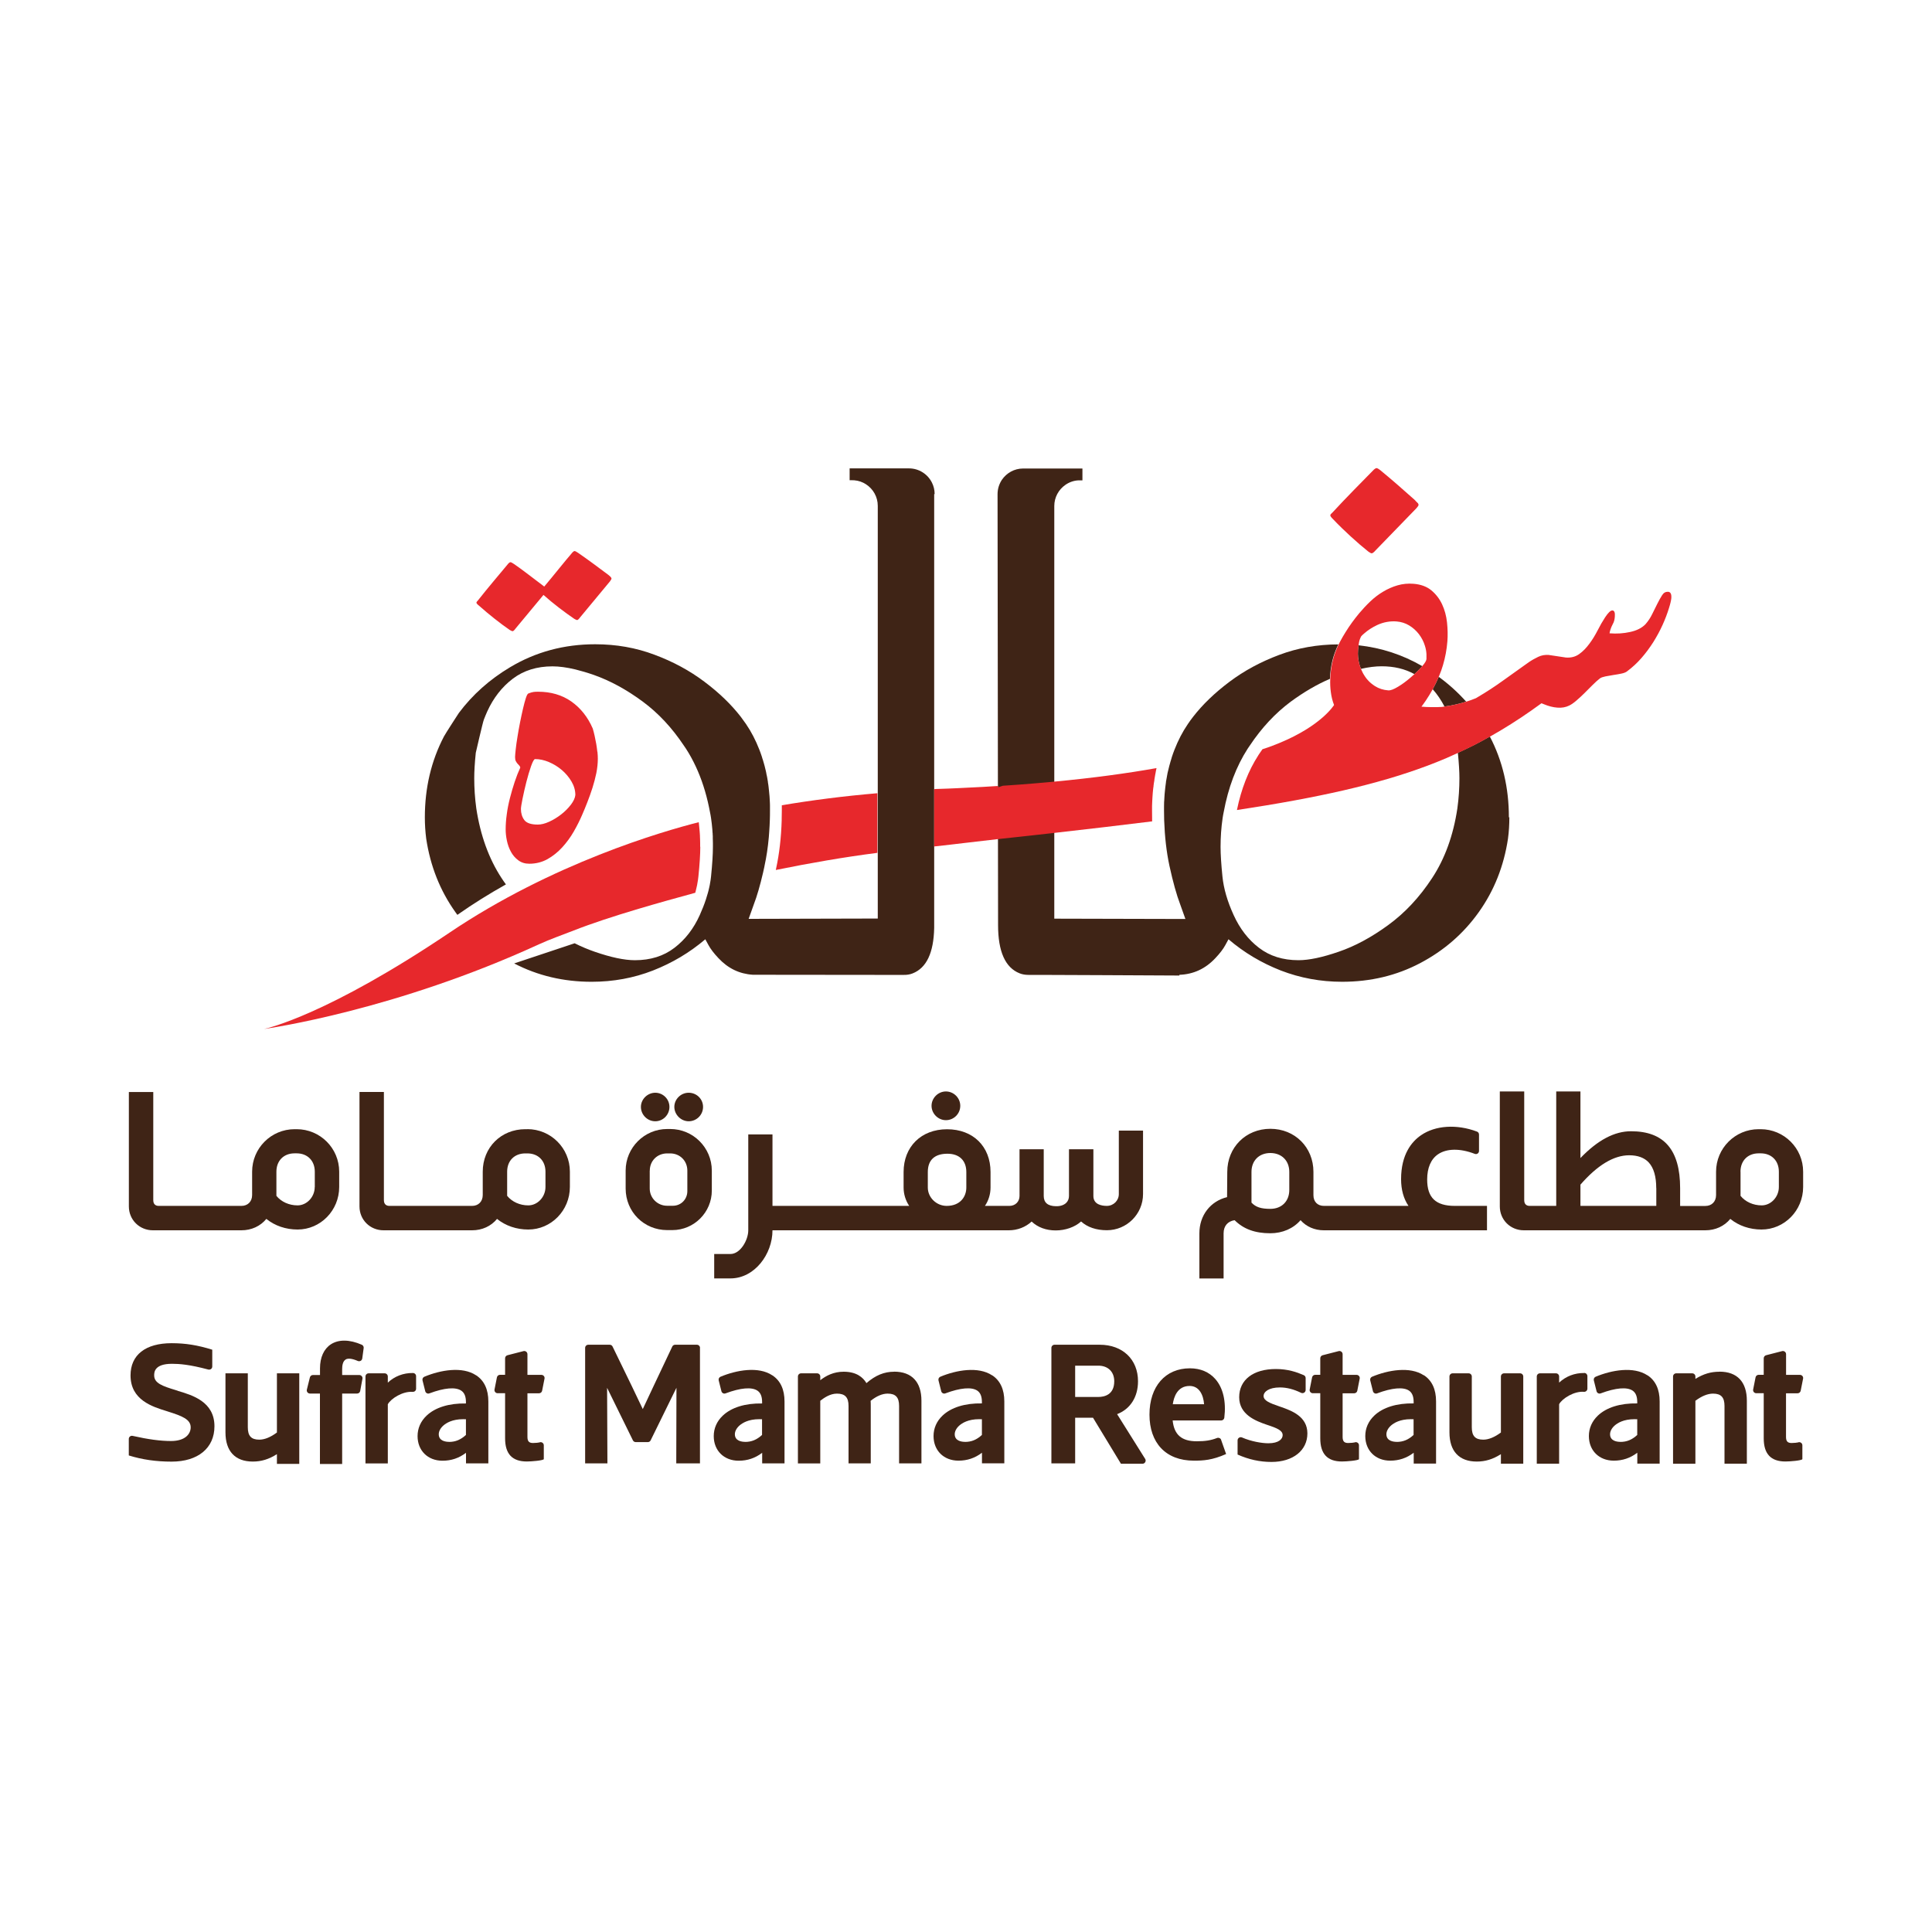 <?xml version="1.0" encoding="UTF-8"?>
<svg id="Layer_1" data-name="Layer 1" xmlns="http://www.w3.org/2000/svg" viewBox="0 0 300 300">
  <defs>
    <style>
      .cls-1 {
        fill: #e7282c;
      }

      .cls-2 {
        fill: #3f2416;
      }
    </style>
  </defs>
  <g id="Logo">
    <g>
      <path class="cls-2" d="M27.61,215.96l-.31-.1c-2.08-.63-3.36-1.08-3.36-2.29,0-.45,0-1.8,2.76-1.8,1.15,0,2.72.11,5.64.89.15.04.31,0,.43-.08.12-.09.19-.24.19-.39v-2.61c-2.29-.71-4.15-1.01-6.31-1.01-4.06,0-6.38,1.82-6.38,5,0,3.82,3.38,4.86,5.62,5.55l.15.05c2.22.7,3.57,1.21,3.57,2.47,0,.98-.8,2.12-3.06,2.12-1.62,0-3.52-.25-5.96-.8-.15-.03-.3,0-.41.1-.12.09-.18.23-.18.38v2.56c2.08.65,4.25.96,6.65.96,4.1,0,6.65-2.11,6.65-5.49,0-3.82-3.43-4.83-5.7-5.5Z"/>
      <path class="cls-2" d="M46.47,213.25h-3.47v9.19c-1,.74-1.92,1.11-2.74,1.11-1.25,0-1.78-.58-1.78-1.92v-8.38h-3.47v9.17c0,2.92,1.5,4.53,4.24,4.53,1.33,0,2.49-.35,3.75-1.15v1.51h3.47v-14.06Z"/>
      <path class="cls-2" d="M53.64,211.12c.38-.25,1.04-.17,1.92.21.14.06.3.05.44-.02s.22-.21.25-.36l.22-1.62c.03-.22-.09-.43-.29-.52-1.9-.83-3.6-.85-4.81-.06-1.08.71-1.68,2.03-1.68,3.72v1.04h-1.09c-.23,0-.42.15-.48.37l-.47,1.9c-.04.15,0,.3.09.42.09.12.24.19.39.19h1.55v10.94h3.45v-10.94h2.32c.24,0,.44-.17.48-.4l.35-1.9c.03-.14-.01-.29-.11-.4-.09-.11-.23-.18-.38-.18h-2.66v-.91c0-.52.09-1.19.5-1.46Z"/>
      <path class="cls-2" d="M64.12,213.2c-1.49-.02-2.85.51-3.9,1.49v-.95c0-.27-.22-.49-.49-.49h-2.49c-.27,0-.49.22-.49.49v13.5h3.47v-9.19c.48-.88,2.32-2.05,3.86-1.92.14,0,.27-.04.37-.13s.16-.22.16-.36v-1.95c0-.27-.22-.49-.49-.49Z"/>
      <path class="cls-2" d="M73.93,213.56c-2.14-1.43-5.56-.82-8.04.22-.22.09-.34.34-.28.57l.42,1.67c.03.14.12.25.25.32.12.07.27.07.4.02,2.32-.87,4.08-1.02,4.96-.41.48.33.71.91.71,1.75v.23c-2.62-.05-4.78.62-6.12,1.9-.91.87-1.39,1.96-1.39,3.17,0,2.25,1.59,3.82,3.87,3.82,1.36,0,2.56-.4,3.65-1.23v1.64h3.47v-9.6c0-1.87-.63-3.24-1.89-4.07ZM69.71,223.89c-.47,0-1.58-.12-1.58-1.18,0-.46.26-.95.71-1.35.44-.39,1.38-.99,3.08-.99.14,0,.28,0,.43.01v2.44c-.83.75-1.62,1.08-2.64,1.08Z"/>
      <path class="cls-2" d="M84.07,213.49h-2.17v-3.21c0-.15-.07-.3-.19-.39-.12-.09-.28-.13-.42-.09l-2.49.64c-.22.06-.37.25-.37.48v2.56h-.79c-.23,0-.44.17-.48.4l-.37,1.87c-.03.14,0,.29.1.41.09.11.23.18.38.18h1.16v7c0,2.42,1.1,3.6,3.37,3.6.73,0,2.53-.15,2.64-.36v-2.15c0-.17-.08-.32-.22-.41s-.31-.11-.46-.04c-.1.03-.58.09-1,.09-.61,0-.86-.27-.86-.94v-6.78h1.8c.23,0,.44-.17.48-.4l.37-1.87c.03-.14,0-.29-.1-.41-.09-.11-.23-.18-.38-.18Z"/>
      <path class="cls-2" d="M108.69,209.3v17.93h-3.68l.03-11.74-4.01,8.17c-.08.17-.25.27-.44.27h-1.87c-.19,0-.36-.11-.44-.27l-4.01-8.16.05,11.73h-3.46v-17.93c0-.27.22-.49.49-.49h3.33c.19,0,.36.11.44.28l2.96,6.09,1.73,3.62,1.7-3.62,2.88-6.09c.08-.17.25-.28.44-.28h3.38c.27,0,.49.22.49.49Z"/>
      <path class="cls-2" d="M94.33,226.21s0,.06,0,.1v-1.56,1.46Z"/>
      <path class="cls-2" d="M119.92,213.56c-2.14-1.43-5.56-.82-8.04.22-.22.09-.34.34-.28.57l.42,1.67c.03.14.12.25.25.32.12.07.27.07.4.02,2.32-.87,4.08-1.02,4.96-.41.48.33.71.91.71,1.75v.23c-2.62-.05-4.78.62-6.12,1.9-.91.87-1.39,1.96-1.39,3.17,0,2.25,1.59,3.82,3.87,3.82,1.36,0,2.56-.4,3.65-1.23v1.64h3.47v-9.6c0-1.87-.63-3.24-1.89-4.07ZM115.69,223.89c-.47,0-1.58-.12-1.58-1.18,0-.46.26-.95.71-1.35.44-.39,1.38-.99,3.08-.99.14,0,.28,0,.43.01v2.44c-.83.75-1.62,1.08-2.64,1.08Z"/>
      <path class="cls-2" d="M138.84,213c-1.54,0-2.89.55-4.3,1.77-.54-.91-1.56-1.77-3.54-1.77-1.55,0-2.72.61-3.63,1.32v-.58c0-.27-.22-.49-.49-.49h-2.49c-.27,0-.49.22-.49.49v13.5h3.47v-9.73c.61-.47,1.53-1.11,2.59-1.11,1.26,0,1.8.58,1.8,1.92v8.91h3.45v-8.91c0-.27,0-.54-.02-.8.94-.75,1.83-1.12,2.64-1.12,1.25,0,1.78.58,1.78,1.92v8.91h3.47v-9.73c0-2.91-1.5-4.51-4.24-4.51Z"/>
      <path class="cls-2" d="M154.05,213.56c-2.14-1.42-5.56-.82-8.04.22-.22.09-.34.34-.28.57l.42,1.67c.03.14.12.25.25.32.12.07.27.07.4.02,2.32-.87,4.08-1.02,4.96-.42.48.33.71.91.71,1.75v.23c-2.61-.05-4.78.62-6.12,1.9-.91.87-1.39,1.96-1.39,3.17,0,2.25,1.59,3.82,3.87,3.82,1.36,0,2.56-.4,3.65-1.23v1.64h3.47v-9.6c0-1.87-.63-3.24-1.89-4.07ZM149.83,223.89c-.47,0-1.58-.12-1.58-1.18,0-.46.26-.95.71-1.35.44-.39,1.38-.99,3.08-.99.14,0,.28,0,.43.01v2.44c-.82.75-1.62,1.08-2.64,1.08Z"/>
      <path class="cls-2" d="M173.46,219.59c2.05-.79,3.25-2.66,3.25-5.11,0-3.39-2.39-5.67-5.94-5.67h-7.02c-.27,0-.49.22-.49.49v17.93h3.69v-7.09h2.77l4.34,7.15h3.34c.18,0,.34-.09.43-.25.09-.15.09-.34,0-.49l-4.37-6.97ZM166.95,212.06h3.6c1.5,0,2.47.95,2.47,2.42,0,2.12-1.56,2.44-2.49,2.44h-3.58v-4.86Z"/>
      <path class="cls-2" d="M189.62,223.58c-.04-.13-.14-.23-.26-.28s-.26-.06-.38-.01c-.95.37-1.83.51-3.15.51-2.34,0-3.51-1-3.74-3.23h7.53c.24,0,.46-.18.49-.42.31-2.5-.18-4.64-1.4-6.02-.96-1.09-2.32-1.66-3.94-1.66-3.82,0-6.28,2.82-6.28,7.19s2.51,7.15,6.9,7.15c1.46,0,2.83-.07,5-1.03l-.77-2.18ZM184.72,215.21c1.5,0,2.14,1.39,2.25,2.84h-4.86c.16-1.13.72-2.84,2.61-2.84Z"/>
      <path class="cls-2" d="M198.91,218.47l-.21-.07c-1.55-.53-2.49-.91-2.49-1.63,0-.64.79-1.33,2.54-1.33,1.04,0,2.12.27,3.29.84.15.07.33.06.47-.03.14-.09.23-.25.23-.42v-1.85c0-.2-.12-.37-.3-.45-1.09-.47-2.46-.95-4.33-.95-3.51,0-5.69,1.68-5.69,4.38s2.56,3.68,4.25,4.26l.12.04c1.48.49,2.38.85,2.38,1.59,0,.58-.58,1.26-2.22,1.26-1.01,0-2.67-.28-4.09-.9-.15-.07-.33-.05-.47.04-.14.09-.22.25-.22.41v2.2c1.75.78,3.47,1.15,5.27,1.15,3.33,0,5.57-1.78,5.57-4.43s-2.47-3.53-4.1-4.11Z"/>
      <path class="cls-2" d="M210.65,213.49h-2.17v-3.21c0-.15-.07-.3-.19-.39-.12-.09-.28-.13-.42-.09l-2.49.64c-.22.06-.37.25-.37.48v2.56h-.79c-.23,0-.44.17-.48.4l-.37,1.87c-.03.14,0,.29.1.41.09.11.23.18.38.18h1.16v7c0,2.42,1.1,3.6,3.37,3.6.73,0,2.52-.15,2.64-.36v-2.15c0-.17-.08-.32-.22-.41-.14-.09-.31-.11-.46-.04-.1.03-.58.09-1,.09-.61,0-.86-.27-.86-.94v-6.78h1.8c.23,0,.44-.17.48-.4l.37-1.87c.03-.14,0-.29-.1-.41-.09-.11-.23-.18-.38-.18Z"/>
      <path class="cls-2" d="M221.09,213.56c-2.14-1.42-5.56-.82-8.04.22-.22.09-.34.34-.28.57l.42,1.67c.03.14.12.25.25.32.12.07.27.07.4.02,2.32-.87,4.08-1.02,4.96-.42.48.33.71.91.71,1.75v.23c-2.61-.05-4.78.62-6.12,1.9-.91.87-1.39,1.96-1.39,3.17,0,2.25,1.59,3.82,3.87,3.82,1.36,0,2.56-.4,3.65-1.23v1.68h3.47v-9.65c0-1.87-.63-3.24-1.89-4.07ZM216.86,223.89c-.47,0-1.58-.12-1.58-1.18,0-.46.26-.95.71-1.35.44-.39,1.38-.99,3.08-.99.14,0,.28,0,.43.01v2.44c-.82.75-1.62,1.08-2.64,1.08Z"/>
      <path class="cls-2" d="M236.04,213.25h-2.49c-.27,0-.49.22-.49.49v8.7c-1,.74-1.92,1.11-2.74,1.11-1.25,0-1.78-.58-1.78-1.92v-7.89c0-.27-.22-.49-.49-.49h-2.49c-.27,0-.49.22-.49.49v8.68c0,2.92,1.5,4.53,4.24,4.53,1.33,0,2.49-.35,3.75-1.15v1.48h3.47v-13.54c0-.27-.22-.49-.49-.49Z"/>
      <path class="cls-2" d="M246,213.2c-1.48-.02-2.85.51-3.9,1.49v-.95c0-.27-.22-.49-.49-.49h-2.49c-.27,0-.49.22-.49.49v13.54h3.47v-9.24c.48-.88,2.32-2.05,3.86-1.92.14.01.27-.04.37-.13s.16-.22.16-.36v-1.95c0-.27-.22-.49-.48-.49Z"/>
      <path class="cls-2" d="M255.81,213.56c-2.14-1.42-5.56-.82-8.04.22-.22.09-.34.34-.28.57l.42,1.67c.03.14.12.25.25.32.12.07.27.07.4.02,2.32-.87,4.08-1.02,4.96-.42.48.33.71.91.71,1.75v.23c-2.61-.05-4.78.62-6.12,1.9-.91.87-1.39,1.96-1.39,3.17,0,2.25,1.59,3.82,3.87,3.82,1.36,0,2.56-.4,3.65-1.23v1.68s0,.01.01.01h3.45s.01,0,.01-.01v-9.64c0-1.87-.63-3.24-1.89-4.07ZM251.59,223.89c-.47,0-1.58-.12-1.58-1.18,0-.46.26-.95.71-1.35.44-.39,1.38-.99,3.08-.99.14,0,.28,0,.43.01v2.44c-.82.75-1.62,1.08-2.64,1.08Z"/>
      <path class="cls-2" d="M267.01,213c-1.34,0-2.45.32-3.75,1.11v-.37c0-.27-.22-.49-.49-.49h-2.49c-.27,0-.49.22-.49.49v13.53s0,.02.02.02h3.43s.02,0,.02-.02v-9.76c.99-.74,1.92-1.11,2.74-1.11,1.25,0,1.78.58,1.78,1.92v8.96h3.47v-9.78c0-2.91-1.5-4.51-4.24-4.51Z"/>
      <path class="cls-2" d="M279.51,213.49h-2.17v-3.21c0-.15-.07-.3-.19-.39-.12-.09-.28-.13-.42-.09l-2.49.64c-.22.06-.37.25-.37.48v2.56h-.79c-.23,0-.44.17-.48.4l-.37,1.87c-.03.14,0,.29.1.41.09.11.23.18.38.18h1.16v7c0,2.42,1.1,3.6,3.37,3.6.72,0,2.49-.14,2.63-.36,0,0,0,0,0-.01v-2.14c0-.17-.08-.32-.22-.41-.14-.09-.31-.11-.46-.04-.1.03-.58.09-1,.09-.61,0-.86-.27-.86-.94v-6.78h1.8c.23,0,.44-.17.48-.4l.37-1.87c.03-.14,0-.29-.1-.41-.09-.11-.23-.18-.38-.18Z"/>
    </g>
    <g>
      <path class="cls-2" d="M23.74,191.04h13.74c1.57,0,2.95-.64,3.88-1.77,1.32,1.07,3.02,1.65,4.85,1.65,3.56,0,6.46-2.96,6.46-6.6v-2.38c0-3.65-2.96-6.6-6.6-6.6h-.32c-3.65,0-6.6,2.96-6.6,6.6v3.62c0,1.01-.67,1.69-1.66,1.69h-12.87c-.19,0-.82-.06-.82-.87v-16.81h-3.79v17.76c0,2.08,1.64,3.71,3.74,3.71ZM48.87,184.32c0,1.54-1.22,2.85-2.67,2.85-1.31,0-2.53-.55-3.28-1.48v-3.75c0-1.7,1.13-2.85,2.82-2.85h.32c1.68,0,2.82,1.14,2.82,2.85v2.38Z"/>
      <path class="cls-2" d="M81.89,175.34h-.32c-3.77,0-6.61,2.84-6.61,6.6v3.62c0,1.01-.67,1.69-1.66,1.69h-12.87c-.19,0-.82-.07-.82-.88v-16.81h-3.79v17.77c0,2.08,1.64,3.71,3.74,3.71h13.74c1.57,0,2.95-.64,3.88-1.77,1.32,1.07,3.02,1.65,4.85,1.65,3.56,0,6.46-2.96,6.46-6.61v-2.38c0-3.65-2.96-6.6-6.6-6.6ZM84.7,184.32c0,1.54-1.22,2.85-2.67,2.85-1.31,0-2.52-.55-3.28-1.48v-3.75c0-1.7,1.13-2.84,2.82-2.84h.32c1.68,0,2.81,1.14,2.81,2.84v2.38Z"/>
      <path class="cls-2" d="M104.07,175.31h-.46c-3.56,0-6.46,2.9-6.46,6.46v2.78c0,3.62,2.84,6.46,6.46,6.46h.78c3.39,0,6.14-2.76,6.14-6.14v-3.1c0-3.56-2.9-6.46-6.46-6.46ZM100.9,181.77c0-1.52,1.16-2.67,2.7-2.67h.46c1.52,0,2.67,1.15,2.67,2.67v3.19c0,1.27-.98,2.27-2.24,2.27h-.9c-1.49,0-2.7-1.2-2.7-2.67v-2.78Z"/>
      <path class="cls-2" d="M101.75,174.11c1.21,0,2.2-1,2.2-2.23s-1.01-2.2-2.2-2.2-2.23.99-2.23,2.2,1,2.23,2.23,2.23Z"/>
      <path class="cls-2" d="M106.94,174.11c1.23,0,2.23-1,2.23-2.23s-1-2.2-2.23-2.2-2.23,1.01-2.23,2.2,1.02,2.23,2.23,2.23Z"/>
      <path class="cls-2" d="M146.88,173.94c1.23,0,2.23-1,2.23-2.23s-1.02-2.23-2.23-2.23-2.23,1.02-2.23,2.23,1.02,2.23,2.23,2.23Z"/>
      <path class="cls-2" d="M173.73,175.57v9.85c0,1.01-.83,1.83-1.86,1.83-.78,0-2.09-.2-2.09-1.54v-7.25h-3.79v7.25c0,.42-.15.8-.43,1.07-.36.35-.93.54-1.6.52-1.26-.02-1.89-.56-1.89-1.59v-7.25h-3.76v7.25c0,.89-.66,1.54-1.57,1.54h-3.8c.56-.82.87-1.83.87-2.85v-2.41c0-3.97-2.71-6.64-6.75-6.64s-6.75,2.73-6.75,6.64v2.41c0,1.02.31,2.02.87,2.85h-21.23v-11.1h-3.76v14.89c0,1.52-1.23,3.68-2.76,3.68h-2.53v3.79h2.53c3.72,0,6.52-3.74,6.52-7.47h36.71c1.33,0,2.59-.49,3.53-1.36.96.91,2.25,1.38,3.74,1.38s2.97-.51,3.94-1.39c.98.89,2.36,1.36,4,1.36,3.1,0,5.62-2.52,5.62-5.62v-9.85h-3.76ZM150.05,184.4c0,1.42-.94,2.85-3.05,2.85-1.59,0-2.93-1.3-2.93-2.85v-2.41c0-1.86,1.06-2.84,3.05-2.84,1.84,0,2.93,1.06,2.93,2.84v2.41Z"/>
      <path class="cls-2" d="M225.91,187.25c-2.97,0-4.3-1.27-4.3-4.1,0-1.8.58-3.16,1.68-3.91,1.35-.92,3.43-.95,5.71-.07.15.06.32.04.45-.05.13-.09.21-.24.21-.4v-2.55c0-.2-.12-.39-.32-.46-3.14-1.18-6.47-.97-8.7.58-1.41.97-3.08,2.94-3.08,6.81,0,1.63.39,3.04,1.15,4.15h-13.13c-.99,0-1.63-.65-1.63-1.66v-3.62c0-3.82-2.88-6.69-6.69-6.69s-6.69,2.88-6.69,6.69l-.03,3.92c-2.59.63-4.3,2.83-4.3,5.62v7.01h3.76v-7.01c0-1.13.63-1.87,1.71-2.04,1.39,1.38,3.16,2.03,5.54,2.03,1.89,0,3.57-.73,4.7-2.03.89,1,2.17,1.57,3.62,1.57h25.33v-3.79h-5.01ZM200.2,184.78c0,1.75-1.18,2.93-2.94,2.93-1.46,0-2.27-.27-2.93-.97v-4.77c0-1.75,1.18-2.93,2.93-2.93s2.94,1.18,2.94,2.93v2.81Z"/>
      <path class="cls-2" d="M273.4,175.34h-.32c-3.65,0-6.61,2.96-6.61,6.61v3.62c0,1.01-.67,1.69-1.66,1.69h-3.92v-2.76c0-5.95-2.49-8.84-7.62-8.84-2.58,0-5.16,1.36-7.86,4.16v-10.34h-3.76v17.77h-4.15c-.19,0-.82-.06-.82-.87v-16.9h-3.79v17.85c0,2.08,1.64,3.71,3.73,3.71h28.18c1.57,0,2.95-.64,3.88-1.77,1.32,1.07,3.02,1.65,4.85,1.65,3.56,0,6.46-2.96,6.46-6.6v-2.38c0-3.65-2.96-6.6-6.6-6.6ZM270.26,181.94c0-1.7,1.13-2.85,2.82-2.85h.32c1.68,0,2.82,1.14,2.82,2.85v2.38c0,1.54-1.22,2.85-2.67,2.85-1.31,0-2.53-.55-3.28-1.48v-3.75ZM257.19,184.49v2.76h-11.78v-3.3c2.64-3.03,5.18-4.56,7.57-4.56,1.33,0,2.36.38,3.04,1.12.77.84,1.16,2.18,1.16,3.99Z"/>
    </g>
    <g>
      <path class="cls-1" d="M94.82,89.58c-.1-.08-.22-.18-.35-.31-.75-.57-1.55-1.16-2.41-1.79-.86-.63-1.63-1.18-2.3-1.64-.26-.18-.44-.27-.54-.27-.08,0-.18.06-.31.19-.64.75-1.35,1.59-2.12,2.55-.77.95-1.53,1.88-2.28,2.77-.75-.57-1.55-1.18-2.41-1.83-.86-.66-1.63-1.22-2.3-1.68-.26-.18-.44-.27-.54-.27-.08,0-.18.06-.31.19-.67.8-1.43,1.71-2.29,2.74-.86,1.03-1.68,2.03-2.45,3.01-.05.05-.1.11-.15.17-.05.06-.08.12-.08.17,0,.1.13.26.39.46.75.67,1.55,1.34,2.41,2.02.86.68,1.65,1.27,2.37,1.76.21.13.36.19.46.19.05,0,.12-.04.21-.13.09-.09.16-.17.21-.25l4.36-5.25c.75.67,1.55,1.33,2.41,1.99.86.66,1.65,1.23,2.37,1.72.21.13.36.19.46.19.05,0,.12-.04.21-.13.09-.09.16-.17.21-.25l4.67-5.63c.15-.21.23-.35.23-.42,0-.1-.05-.19-.15-.27ZM92.75,116.72c-.04-.4-.1-.81-.17-1.23-.08-.42-.16-.84-.25-1.25-.09-.41-.19-.78-.29-1.12-.77-1.78-1.88-3.17-3.32-4.19-1.44-1.01-3.17-1.52-5.17-1.52-.28,0-.52.01-.71.04-.19.03-.46.1-.79.23-.13.05-.26.3-.4.73-.14.44-.29.98-.44,1.64-.15.66-.31,1.37-.46,2.14-.15.77-.29,1.52-.4,2.24-.12.72-.21,1.36-.27,1.93-.06.57-.1.96-.1,1.2,0,.28.04.49.12.64.08.14.16.26.25.37.09.1.18.2.27.29.09.09.15.2.17.33-.31.67-.6,1.41-.87,2.22-.27.81-.51,1.64-.73,2.49-.22.85-.39,1.7-.5,2.55-.12.85-.17,1.63-.17,2.35,0,.54.06,1.12.19,1.73.13.62.33,1.19.62,1.72.28.53.66.97,1.14,1.33.48.36,1.05.54,1.72.54,1.03,0,1.97-.24,2.82-.71.85-.48,1.61-1.09,2.29-1.83.68-.75,1.28-1.56,1.79-2.45.51-.89.95-1.76,1.31-2.61.26-.59.53-1.25.81-1.97.28-.72.55-1.46.79-2.22.24-.76.44-1.52.6-2.29.15-.77.23-1.52.23-2.24,0-.31-.02-.66-.06-1.06ZM88.64,124.96c-.41.54-.91,1.04-1.5,1.5-.59.46-1.21.84-1.87,1.14-.66.3-1.24.44-1.76.44-1.05,0-1.75-.24-2.1-.71-.35-.48-.52-1.05-.52-1.71,0-.23.08-.77.25-1.6.17-.84.37-1.71.6-2.62.23-.91.48-1.73.73-2.45.26-.72.46-1.08.62-1.08.69,0,1.41.15,2.14.46.73.31,1.4.72,2,1.23.6.51,1.11,1.11,1.51,1.79.4.68.6,1.38.6,2.1-.05.46-.28.96-.69,1.5Z"/>
      <path class="cls-1" d="M108.74,131.49c0,1.17-.1,2.7-.29,4.59h0c-.02.19-.04.38-.07.56-.03.23-.07.47-.12.7v.03s-.02.08-.02.08c-.02.12-.05.24-.08.36-.03.16-.07.31-.11.47-.03.12-.06.23-.09.35-5.05,1.38-13.22,3.63-18.86,5.85-1.81.71-3.64,1.34-5.41,2.15-22.22,10.21-41.79,13.02-42.69,13.15.62-.13,9.93-2.25,28.8-14.96,16.04-10.81,33.11-15.73,38.7-17.15.01.08.02.17.03.25.03.27.06.55.08.82.01.15.03.3.04.45,0,.01,0,.03,0,.04,0,.08.01.15.02.22,0,.01,0,.02,0,.03,0,.11.01.22.02.32,0,.05,0,.09,0,.14,0,.07,0,.14.01.22,0,.09,0,.19.01.28,0,.17.01.33.01.5,0,.18,0,.35,0,.53h0Z"/>
      <path class="cls-1" d="M136.24,123.15v9.28c-5.16.66-10.46,1.58-15.77,2.66,0,0,0,0,0-.01.02-.08.04-.16.05-.25.49-2.25.78-4.75.86-7.43v-.29c0-.39.02-.79.02-1.19,0-.19,0-.39,0-.58v-.13c0-.06,0-.11,0-.17,4.63-.78,9.58-1.42,14.85-1.87Z"/>
      <path class="cls-2" d="M145.06,76.73v67.35c-.08,3.87-1.19,6.22-3.35,7.07-.43.17-.89.24-1.35.23h-4.12s-19.33-.02-19.33-.02c-2.08-.13-3.86-.98-5.36-2.59-.71-.75-1.22-1.43-1.54-2.02l-.49-.9c-2.42,2.06-5.12,3.67-8.13,4.85-3,1.17-6.17,1.75-9.52,1.75-4.37,0-8.38-.95-12.03-2.85l9.39-3.13c1.05.53,2.09.96,3.13,1.32,2.52.87,4.59,1.31,6.23,1.31,2.42,0,4.46-.64,6.13-1.92,1.68-1.28,2.99-2.98,3.94-5.09.37-.82.69-1.63.95-2.42.11-.33.21-.66.3-.99.03-.13.06-.25.1-.37.04-.16.08-.31.11-.47.03-.12.05-.24.08-.37l.02-.08v-.03c.05-.24.09-.47.12-.7.03-.19.05-.37.07-.56h0c.19-1.89.29-3.42.29-4.59,0-.18,0-.35,0-.53,0-.17,0-.33-.01-.5,0-.09,0-.19-.01-.28,0-.07,0-.14,0-.22,0-.05,0-.1,0-.14,0-.11-.01-.22-.02-.32,0-.01,0-.02,0-.03,0-.08,0-.15-.02-.22,0-.01,0-.03,0-.04,0-.15-.02-.3-.03-.45-.02-.27-.05-.55-.08-.82-.01-.11-.03-.21-.04-.32-.01-.13-.03-.25-.05-.38,0-.08-.02-.15-.03-.23-.05-.32-.1-.64-.17-.95-.04-.24-.09-.47-.14-.71-.48-2.32-1.17-4.45-2.07-6.37-.45-.96-.95-1.88-1.51-2.74-.06-.1-.13-.2-.19-.28-.05-.08-.1-.15-.15-.22-1.84-2.76-3.95-5.02-6.35-6.8-2.54-1.88-5.08-3.26-7.63-4.16-1.01-.35-1.97-.63-2.85-.85-1.34-.32-2.52-.48-3.56-.48-2.41,0-4.47.64-6.15,1.91-1.69,1.28-3.02,2.98-3.98,5.09-.19.44-.38.87-.53,1.28h0c-.17.43-1.25,5.14-1.25,5.14-.17,1.63-.24,2.95-.24,3.95,0,1.53.1,3.09.32,4.69.64,4.2,1.95,7.8,3.91,10.8.22.34.45.67.69,1-2.64,1.48-5.15,3.05-7.44,4.66-.03.02-.06.04-.1.07-.11-.14-.21-.28-.31-.43-2.38-3.34-3.89-7.15-4.53-11.41-.14-1.1-.21-2.2-.21-3.31,0-4.58.99-8.77,2.97-12.56.22-.43,2.31-3.64,2.31-3.64,2.13-2.85,4.79-5.21,7.95-7.1,3.98-2.38,8.38-3.57,13.22-3.57,3.27,0,6.34.54,9.22,1.63,2.88,1.07,5.46,2.47,7.73,4.18,2.28,1.71,4.16,3.52,5.65,5.44.28.37.55.74.81,1.12.84,1.23,1.52,2.56,2.07,3.97.06.17.13.33.19.5.03.08.05.16.08.23.06.17.12.34.17.5,0,0,0,.02,0,.02,0,.03.01.05.02.08.04.1.07.19.1.29.02.07.04.15.07.23,0,.02.01.03.01.05,0,.03.01.04.02.06.03.08.05.16.07.24l.06.22s.02.07.03.1c.07.27.13.54.2.82.03.12.06.25.08.38v.04s.07.31.07.31c.02.08.04.16.05.24.04.23.08.47.12.71v.07c.05.25.08.51.11.76,0,.03,0,.07.01.1.02.19.04.38.06.57.01.14.03.28.04.42,0,.1.02.2.03.3,0,0,0,0,0,.01,0,.1.01.21.02.31,0,.13.02.25.02.38,0,.13.01.25.02.38,0,.12.01.24.01.35,0,.05,0,.1,0,.15v.13c0,.18,0,.37,0,.55,0,.48,0,.96-.02,1.43-.01.32-.02.64-.04.95h0c-.01.32-.03.63-.06.94h0c-.02.28-.04.55-.06.81-.14,1.57-.36,3.03-.66,4.41,0,.05-.02.11-.03.16,0,.02,0,.04-.01.06-.01.08-.03.15-.05.22-.04.22-.09.43-.14.64-.47,2.02-.95,3.67-1.44,4.94l-.8,2.24,20.05-.05v-64.08c0-1.41-.73-2.64-1.83-3.35-.53-.35-1.16-.57-1.82-.62-.11,0-.22-.01-.33-.01h-.39v-1.84h9.21c1.56,0,2.92.9,3.57,2.21.27.53.42,1.14.42,1.77Z"/>
      <path class="cls-2" d="M234.37,126.91c0,1.1-.06,2.21-.21,3.31-.64,4.27-2.15,8.07-4.53,11.41-2.38,3.35-5.42,5.98-9.1,7.92-3.68,1.94-7.72,2.9-12.13,2.9-3.34,0-6.51-.59-9.52-1.75-3.01-1.18-5.71-2.79-8.12-4.85l-.49.9c-.32.6-.84,1.28-1.54,2.02-1.56,1.67-3.42,2.52-5.6,2.6v.11c-8.18-.05-17.58-.08-21.77-.1-.73,0-1.3,0-1.68,0-.46,0-.92-.07-1.35-.24-2.23-.88-3.35-3.38-3.35-7.49l-.08-66.92c0-.82.25-1.58.67-2.22,0,0,0,0,0,0s0,0,0,0c.72-1.06,1.93-1.76,3.3-1.76h9.21v1.84h-.39c-.08,0-.16,0-.24,0-.75.04-1.45.3-2.03.71-1.03.72-1.71,1.92-1.71,3.27v64.08l20.36.05-.8-2.24c-.57-1.49-1.13-3.5-1.68-6.02-.46-2.14-.73-4.51-.82-7.1,0-.47-.02-.94-.02-1.43,0-.23,0-.46,0-.68,0-.17,0-.34.01-.51,0-.13,0-.25.02-.38,0-.13.01-.25.02-.38.01-.21.03-.42.04-.63.01-.14.02-.28.04-.42.01-.19.03-.38.06-.57,0-.03,0-.07.01-.1.03-.26.06-.51.1-.76v-.07c.05-.24.09-.48.13-.71.01-.08.03-.16.04-.24l.06-.31v-.04c.03-.13.06-.25.09-.37.06-.28.13-.55.2-.82,0-.03.02-.07.03-.1l.06-.22c.02-.08.04-.16.07-.24,0-.02,0-.04.01-.06,0-.01.01-.03.02-.05.02-.07.04-.15.07-.23.03-.1.06-.2.09-.3,0-.02.02-.05.02-.07,0,0,0-.01,0-.02.05-.16.11-.33.17-.5.03-.08.05-.15.08-.23.06-.17.12-.33.19-.5.55-1.41,1.23-2.74,2.07-3.97.26-.39.53-.76.81-1.12,1.49-1.92,3.37-3.73,5.65-5.44,2.27-1.71,4.85-3.1,7.73-4.18,2.87-1.08,5.93-1.62,9.18-1.63-.08.15-.15.31-.22.47-.14.31-.26.63-.38.96-.06.16-.11.32-.16.49-.13.42-.23.85-.31,1.28-.09.48-.16.97-.2,1.47-.02.23-.03.46-.04.68-2.03.87-4.06,2.06-6.09,3.55-2.4,1.79-4.51,4.05-6.35,6.81-.05.07-.1.15-.15.22-.06.08-.12.19-.19.28-1.77,2.75-3.01,6.03-3.71,9.81-.06.31-.13.63-.17.94-.22,1.5-.32,2.99-.32,4.48,0,1.18.1,2.7.29,4.59.19,1.89.77,3.88,1.74,6,.96,2.11,2.27,3.82,3.94,5.09,1.67,1.28,3.71,1.92,6.13,1.92,1.64,0,3.71-.44,6.23-1.31,2.53-.86,5.09-2.24,7.68-4.13,2.59-1.88,4.88-4.32,6.85-7.33,1.97-3,3.28-6.6,3.91-10.8.22-1.6.32-3.16.32-4.69,0-1-.08-2.32-.24-3.95h0c.85-.39,1.69-.79,2.52-1.21.21-.1.41-.21.62-.32.61-.32,1.22-.65,1.82-1,1.98,3.78,2.96,7.98,2.96,12.55Z"/>
      <path class="cls-2" d="M227.66,108.96c-1.06.33-2.18.59-3.36.75-.52-1-1.13-1.9-1.83-2.69.34-.63.66-1.26.94-1.92,1.57,1.15,2.99,2.43,4.26,3.86h0Z"/>
      <path class="cls-2" d="M220.85,103.44c-.04.05-.08.1-.13.15-.33.36-.69.72-1.09,1.09-1.47-.82-3.17-1.22-5.09-1.22-.95,0-2.03.13-3.22.4-.1-.24-.18-.49-.25-.76-.19-.7-.25-1.41-.2-2.12.02-.26.05-.52.08-.78,3.55.39,6.85,1.47,9.9,3.24h0Z"/>
      <path class="cls-1" d="M179.58,119.28s0,0,0,.01c-.03.13-.06.28-.09.42l-.06.34c-.03.1-.04.21-.06.31-.04.24-.08.49-.12.72v.09c-.06.27-.09.55-.13.84v.08c-.04.2-.06.41-.08.62-.02.14-.03.29-.04.42-.02.23-.04.47-.05.71,0,.12-.01.24-.02.36-.01.14-.02.28-.02.42,0,.18-.01.36-.02.54,0,.24,0,.48,0,.72,0,.38,0,.75.01,1.12v.36c0,.06.01.12.01.18-4.65.58-9.69,1.17-15.18,1.79h0c-.35.04-.7.08-1.06.12-.71.08-1.42.16-2.14.24-.27.03-.54.06-.82.09-.45.05-.91.1-1.37.15-.37.04-.74.08-1.11.12-.58.06-1.18.13-1.77.19-.08,0-.16.02-.24.03-.08,0-.16.02-.24.03h0s0,0,0,0c-.03,0-.05,0-.07,0-3.38.37-6.15.74-9.85,1.14v-8.88c.3-.01-.17-.03.13-.04h0c.3-.01.6-.02.9-.03.2,0,.39-.01.58-.02.19,0,.39-.02.58-.02.46-.02.92-.04,1.38-.06.81-.04,1.62-.08,2.41-.12.54-.03,1.07-.05,1.6-.08.77-.04,1.53-.09,2.27-.14.03,0,.05,0,.07,0h0v.21l.74-.25c.44-.03.87-.06,1.31-.09.43-.03.86-.06,1.28-.09.85-.06,1.69-.13,2.51-.2.66-.05,1.31-.11,1.95-.17.32-.03.64-.06.96-.09,6.02-.57,11.27-1.28,15.85-2.1Z"/>
      <path class="cls-1" d="M259.04,91.9c-.39-.03-.7.13-.94.51-.24.37-.49.82-.75,1.34-.27.52-.54,1.07-.81,1.63-.27.56-.62,1.08-1.04,1.56-.56.57-1.34.97-2.36,1.19-1.02.23-2.09.3-3.21.21.01-.13.06-.33.14-.59.08-.27.21-.54.35-.82.11-.19.19-.38.24-.59.05-.21.08-.4.09-.6.05-.61-.07-.92-.36-.95-.29-.02-.67.34-1.15,1.07-.4.61-.79,1.29-1.17,2.04-.38.74-.8,1.43-1.28,2.07-.47.64-.99,1.18-1.57,1.59-.58.42-1.27.6-2.07.54l-2.67-.4c-.58-.04-1.12.05-1.62.29-.5.24-.99.51-1.46.83-1.44,1.02-2.81,2-4.12,2.94-1.21.87-2.47,1.69-3.76,2.45-.11.07-.22.13-.33.2-.49.2-1,.39-1.53.55-1.06.33-2.17.59-3.36.75-.13.02-.26.04-.39.06-.56.04-1.14.04-1.75.03-.46,0-.94-.03-1.44-.07.24-.32.48-.65.7-.98.37-.56.73-1.13,1.05-1.72.34-.62.66-1.27.93-1.92.02-.05.04-.1.06-.14.24-.56.44-1.13.61-1.71.35-1.18.58-2.41.68-3.69.07-.93.05-1.91-.06-2.93-.11-1.02-.37-1.96-.77-2.82-.4-.85-.96-1.57-1.67-2.16-.71-.58-1.63-.92-2.75-1.01-.86-.07-1.7.01-2.49.24-.79.23-1.54.56-2.25.99-.71.42-1.37.93-1.98,1.51-.61.58-1.18,1.19-1.71,1.82-.78.94-1.5,1.92-2.14,2.96-.3.47-.57.95-.84,1.45-.08.14-.15.29-.22.44-.08.15-.15.31-.22.47-.14.31-.26.63-.38.96-.06.16-.11.32-.16.49-.13.42-.23.85-.31,1.28-.09.48-.16.97-.2,1.47-.02.23-.03.46-.04.68-.03.73,0,1.41.09,2.05.09.73.26,1.4.5,2.01,0,0-1.91,3.19-8.48,5.9l-1.09.43h0c-.49.19-1.01.37-1.55.54-.11.16-.22.32-.33.48l-.02.03c-.04.06-.08.12-.12.17l-.07.11s-.06.09-.09.13l-.02.04c-1.53,2.37-2.65,5.23-3.31,8.48,12.62-1.91,21.77-3.97,29.41-6.82,1.08-.4,2.12-.82,3.13-1.25.62-.27,1.23-.54,1.83-.82h0c.85-.39,1.69-.79,2.52-1.21.21-.1.41-.21.62-.32.61-.33,1.22-.66,1.82-1,0,0,0,0,0,0,.55-.31,1.1-.63,1.65-.96,2.13-1.27,4.21-2.66,6.31-4.2.13.05.27.1.4.16.7.29,1.39.47,2.06.52.71.06,1.32-.06,1.86-.33.3-.14.66-.39,1.07-.74.42-.35.84-.75,1.28-1.18.44-.43.87-.86,1.28-1.28.42-.42.8-.76,1.14-1.02.17-.12.45-.22.84-.3.39-.08.81-.15,1.25-.22.44-.06.86-.14,1.25-.22.39-.08.68-.2.85-.34.82-.61,1.57-1.3,2.24-2.07.67-.77,1.28-1.59,1.84-2.47.55-.88,1.03-1.76,1.44-2.67.41-.9.74-1.78,1-2.63.22-.69.33-1.2.36-1.52.05-.64-.12-.98-.5-1ZM219.63,104.68c-.19.18-.4.36-.61.54-.33.28-.66.55-.99.79-.31.23-.64.44-.95.63-.66.4-1.16.59-1.52.56-.77-.06-1.46-.28-2.07-.67-.42-.27-.8-.58-1.12-.95-.15-.16-.29-.34-.41-.53-.26-.38-.47-.78-.64-1.2-.1-.24-.18-.49-.25-.76-.19-.7-.25-1.41-.19-2.12.02-.26.05-.52.08-.78.02-.12.03-.23.05-.35.06-.37.18-.72.37-1.06.14-.14.28-.28.43-.4.61-.54,1.3-.98,2.07-1.34.97-.44,1.97-.62,2.99-.54.7.06,1.35.26,1.93.61.59.35,1.09.8,1.52,1.35.42.55.74,1.16.94,1.82.14.43.22.87.24,1.32.01.24.01.48,0,.73-.02.26-.23.62-.64,1.09-.04.05-.08.1-.13.15-.33.36-.69.72-1.09,1.09Z"/>
      <path class="cls-1" d="M207,80.62c.86.91,1.78,1.8,2.74,2.68.96.88,1.87,1.66,2.72,2.34.24.18.43.28.55.28.06,0,.16-.05.28-.15.12-.1.22-.2.29-.29l6.36-6.56c.22-.24.32-.41.33-.5,0-.13-.05-.25-.17-.35-.12-.11-.26-.25-.4-.42-.87-.78-1.78-1.57-2.71-2.39-.93-.81-1.8-1.54-2.58-2.18-.3-.25-.52-.38-.65-.39-.1,0-.23.06-.4.21-.91.93-1.95,1.99-3.13,3.19-1.17,1.2-2.29,2.37-3.34,3.51-.07.06-.14.13-.21.2-.07.08-.11.15-.11.21-.01.13.14.33.43.61h0Z"/>
    </g>
  </g>
</svg>